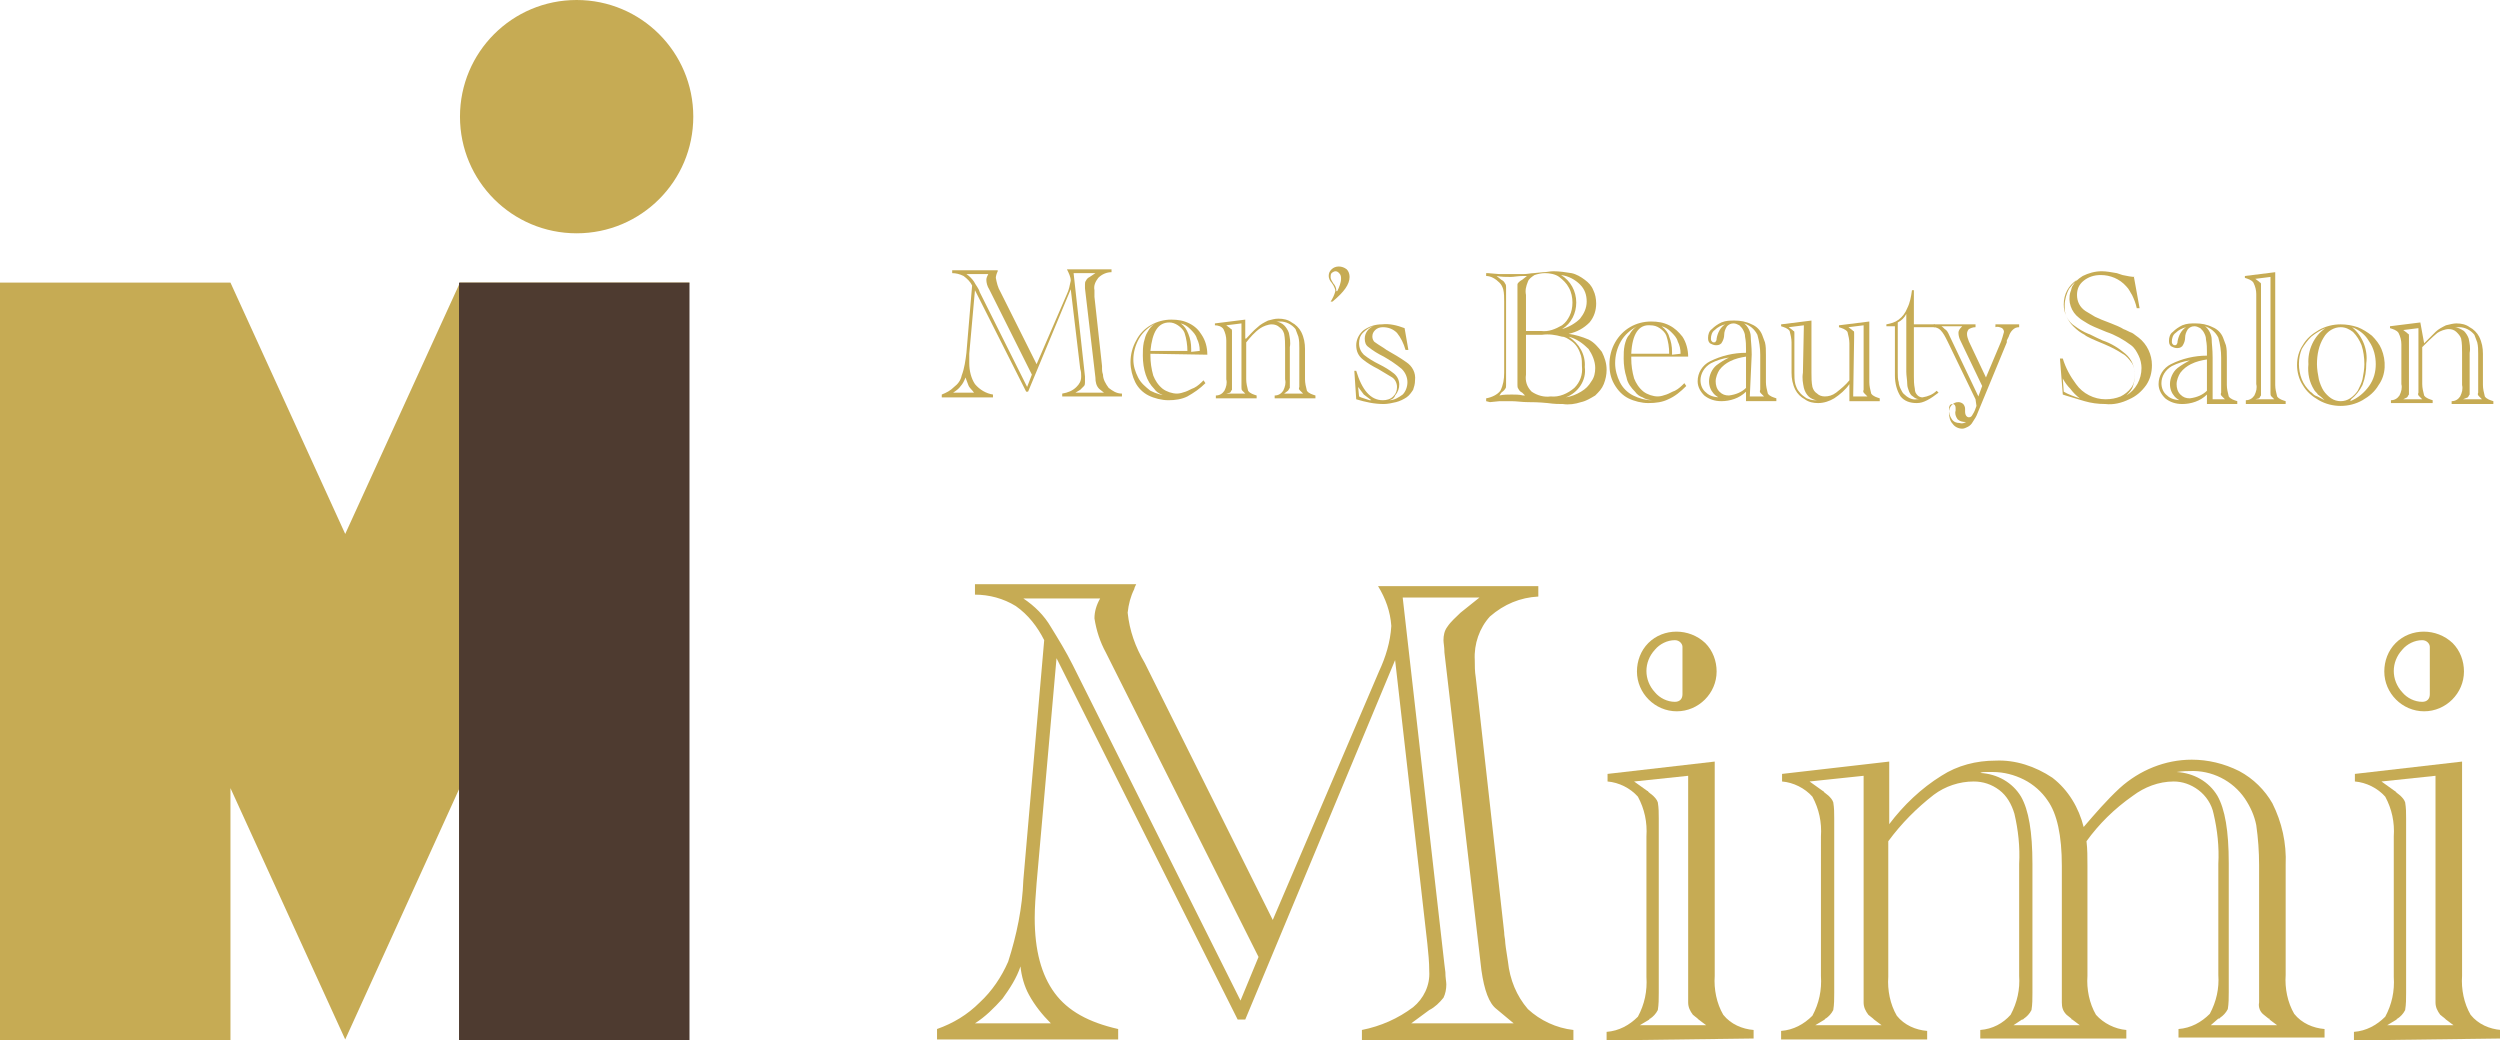 <?xml version="1.0" encoding="utf-8"?>
<!-- Generator: Adobe Illustrator 27.2.0, SVG Export Plug-In . SVG Version: 6.00 Build 0)  -->
<svg version="1.1" id="グループ_834" xmlns="http://www.w3.org/2000/svg" xmlns:xlink="http://www.w3.org/1999/xlink" x="0px"
	 y="0px" viewBox="0 0 263.6 109.7" style="enable-background:new 0 0 263.6 109.7;" xml:space="preserve">
<style type="text/css">
	.st0{fill:#C6AB54;}
	.st1{fill:#4E3B30;}
</style>
<g>
	<g id="グループ_833">
		<g>
			<path id="パス_2194" class="st0" d="M156.7,42.3V42c0.6-0.1,1.2-0.4,1.5-0.8c0.3-0.6,0.4-1.2,0.4-1.9v-7.5c0-0.4,0-0.9-0.1-1.3
				c-0.1-0.3-0.2-0.5-0.4-0.7c-0.4-0.4-0.9-0.7-1.4-0.7v-0.3l0.2,0l1.2,0.1c0.4,0,0.8,0,1.3,0c0.3,0,0.8,0,1.2,0
				c0.5,0,0.8-0.1,1.1-0.1l1-0.1c0.4,0,0.7-0.1,1.1-0.1c0.6,0,1.3,0.1,1.9,0.2c0.5,0.1,1,0.4,1.4,0.7c0.4,0.3,0.7,0.6,0.9,1.1
				c0.2,0.4,0.3,0.9,0.3,1.4c0,0.7-0.2,1.4-0.7,2c-0.6,0.6-1.3,1-2.2,1.2c0.7,0.1,1.4,0.3,2.1,0.6c0.6,0.3,1,0.8,1.4,1.3
				c0.3,0.6,0.5,1.2,0.5,1.9c0,0.5-0.1,1-0.3,1.5c-0.2,0.5-0.5,0.8-0.9,1.2c-0.5,0.3-1,0.6-1.5,0.7c-0.6,0.2-1.3,0.3-1.9,0.2
				c-0.4,0-0.9,0-1.6-0.1c-1-0.1-1.7-0.1-2.1-0.1c-0.6,0-1.2-0.1-1.7-0.1c-0.4,0-0.8,0-1.3,0l-1,0.1L156.7,42.3z M158.1,41.7
				c0.4-0.1,0.9-0.1,1.3-0.1c0.4,0,0.8,0,1.2,0.1l0.2,0l-0.3-0.3c-0.2-0.1-0.3-0.2-0.4-0.4c-0.1-0.1-0.1-0.3-0.1-0.4v-0.3
				c0,0,0-0.1,0-0.1c0,0,0,0,0-0.1v-9.3c0,0,0,0,0-0.1c0,0,0-0.1,0-0.1v-0.3c0-0.1,0-0.2,0-0.3c0-0.1,0.1-0.2,0.1-0.2
				c0.1-0.1,0.2-0.2,0.4-0.3l0.5-0.4l-0.4,0c-0.5,0-1,0.1-1.3,0.1c-0.5,0-1,0-1.5-0.1l0.5,0.4c0.2,0.1,0.3,0.2,0.4,0.4
				c0.1,0.1,0.1,0.3,0.1,0.4v10.3c0,0.2,0,0.3-0.1,0.4c-0.1,0.2-0.3,0.3-0.4,0.4L158.1,41.7z M160.9,34.9h1.6
				c0.8,0.1,1.5-0.2,2.2-0.6c0.4-0.3,0.6-0.6,0.8-1c0.2-0.4,0.3-0.9,0.3-1.4c0-0.5-0.1-1.1-0.4-1.6c-0.2-0.4-0.6-0.8-1-1.1
				c-0.4-0.3-1-0.4-1.5-0.4c-0.4,0-0.8,0.1-1.1,0.2c-0.3,0.2-0.6,0.4-0.7,0.7c-0.2,0.5-0.3,0.9-0.2,1.4V34.9z M160.9,35.3v4.2
				c-0.1,0.7,0.1,1.3,0.6,1.8c0.6,0.4,1.3,0.6,2,0.5c0.9,0.1,1.8-0.3,2.5-0.9c0.6-0.6,0.9-1.4,0.8-2.3c0-0.4,0-0.7-0.1-1.1
				c-0.1-0.3-0.2-0.6-0.4-0.9c-0.2-0.3-0.4-0.5-0.7-0.7c-0.3-0.2-0.6-0.4-0.9-0.4c-0.7-0.2-1.4-0.3-2.1-0.2L160.9,35.3z M164.7,34.7
				c0.7-0.2,1.4-0.6,1.9-1.1c0.4-0.5,0.7-1.1,0.7-1.8c0-0.7-0.2-1.3-0.7-1.8c-0.5-0.5-1.2-0.9-2-1c1,0.6,1.6,1.7,1.6,2.9
				C166.2,33,165.7,34.1,164.7,34.7 M165.1,41.9c0.6-0.1,1.1-0.3,1.6-0.6c0.5-0.3,0.8-0.6,1.1-1.1c0.3-0.4,0.4-0.9,0.4-1.4
				c0-0.7-0.3-1.4-0.7-2c-0.6-0.6-1.3-1.1-2.1-1.3c1.1,0.7,1.8,1.9,1.7,3.2C167.3,40.1,166.4,41.4,165.1,41.9"/>
			<path id="パス_2195" class="st0" d="M172,37.6v0.2c0,0.7,0.1,1.4,0.3,2.1c0.2,0.5,0.5,1,1,1.4c0.4,0.3,1,0.5,1.5,0.5
				c0.3,0,0.6-0.1,0.9-0.2c0.3-0.1,0.6-0.3,0.9-0.4c0.4-0.2,0.7-0.5,1-0.8l0.2,0.3c-0.6,0.6-1.2,1.1-1.9,1.4
				c-0.6,0.3-1.3,0.4-2.1,0.4c-0.7,0-1.5-0.2-2.1-0.5c-0.6-0.3-1.1-0.8-1.5-1.5c-0.4-0.7-0.5-1.4-0.5-2.1c0-0.8,0.2-1.6,0.6-2.3
				c0.8-1.4,2.2-2.2,3.8-2.2c0.7,0,1.3,0.1,1.9,0.4c0.6,0.3,1,0.7,1.4,1.2c0.4,0.6,0.6,1.4,0.6,2.1L172,37.6z M174.3,42.2
				c-0.4,0-0.8-0.1-1.1-0.3c-0.3-0.1-0.6-0.3-0.8-0.6c-0.4-0.4-0.8-0.9-0.9-1.5c-0.2-0.6-0.3-1.3-0.3-2c0-0.5,0-0.9,0.1-1.4
				c0.1-0.4,0.2-0.8,0.5-1.1c0.2-0.4,0.5-0.7,0.8-0.9c-0.7,0.4-1.3,0.9-1.7,1.6c-0.4,0.7-0.6,1.5-0.6,2.3c0,0.7,0.2,1.4,0.5,2
				c0.3,0.6,0.8,1.1,1.4,1.4c0.6,0.3,1.3,0.5,1.9,0.5C174.1,42.2,174.2,42.2,174.3,42.2 M172,37.3h4c0-0.7-0.1-1.3-0.3-1.9
				c-0.1-0.3-0.4-0.6-0.7-0.8c-0.3-0.2-0.6-0.3-1-0.3C172.8,34.2,172.1,35.2,172,37.3 M177.2,37.3c0-0.5-0.1-0.9-0.3-1.3
				c-0.1-0.4-0.4-0.7-0.7-1c-0.3-0.3-0.6-0.5-1-0.6c0.4,0.3,0.7,0.7,0.8,1.1c0.2,0.5,0.3,1,0.3,1.6c0,0.1,0,0.2,0,0.3L177.2,37.3z"
				/>
			<path id="パス_2196" class="st0" d="M184.1,41.3c-0.7,0.7-1.7,1-2.6,1c-0.7,0-1.3-0.2-1.8-0.6c-0.4-0.4-0.7-0.9-0.7-1.5
				c0-0.9,0.5-1.7,1.3-2.1c1.2-0.6,2.5-0.9,3.8-0.9v-0.4c0-0.4,0-0.8-0.1-1.3c0-0.3-0.1-0.5-0.2-0.7c-0.1-0.2-0.2-0.3-0.4-0.5
				c-0.2-0.1-0.4-0.2-0.6-0.2c-0.3,0-0.5,0.1-0.7,0.3c-0.2,0.3-0.3,0.6-0.3,0.9c0,0.3-0.1,0.6-0.3,0.9c-0.2,0.2-0.4,0.2-0.6,0.2
				c-0.2,0-0.4-0.1-0.6-0.2c-0.2-0.2-0.2-0.4-0.2-0.6c0-0.3,0.1-0.7,0.4-0.9c0.3-0.3,0.6-0.5,1-0.7c0.5-0.2,0.9-0.2,1.4-0.2
				c0.6,0,1.2,0.1,1.8,0.4c0.5,0.2,0.9,0.6,1.1,1.1c0.1,0.3,0.2,0.5,0.3,0.8c0.1,0.4,0.1,0.8,0.1,1.3v2.9c0,0.4,0.1,0.8,0.2,1.2
				c0.2,0.3,0.6,0.4,0.9,0.5v0.3h-3.2L184.1,41.3z M181.9,42.1c-1-0.1-1.7-0.9-1.7-1.9c0-0.6,0.3-1.3,0.8-1.7
				c0.4-0.3,0.9-0.6,1.3-0.8c-0.7,0.1-1.3,0.3-1.9,0.6c-0.7,0.4-1.1,1.1-1.1,1.8c0,0.5,0.2,1,0.6,1.3c0.4,0.4,1,0.5,1.6,0.5
				C181.7,42.1,181.8,42.1,181.9,42.1 M181.9,34.2c-0.4,0.1-0.8,0.3-1.1,0.6c-0.3,0.2-0.4,0.6-0.4,0.9c0,0.1,0,0.2,0.1,0.3
				c0.1,0.1,0.1,0.1,0.2,0.1c0.1,0,0.2,0,0.2-0.1c0.1-0.1,0.1-0.2,0.1-0.3C181.1,35.1,181.4,34.5,181.9,34.2 M184.1,40.9v-3.3
				c-0.6,0.1-1.1,0.2-1.7,0.5c-0.4,0.2-0.8,0.5-1.1,0.9c-0.2,0.3-0.4,0.8-0.4,1.2c0,0.4,0.1,0.8,0.4,1.1c0.3,0.3,0.6,0.4,1,0.4
				C183.1,41.6,183.7,41.3,184.1,40.9 M184.5,41.8h1.5l-0.2-0.2c0,0,0,0,0,0l-0.1-0.1c-0.1-0.1-0.2-0.2-0.1-0.4v-0.2l0-0.1v-3.4
				c0-0.7-0.1-1.4-0.3-2.1c-0.3-0.6-0.8-1-1.4-1.2c0.4,0.3,0.7,0.9,0.7,1.4c0,0.4,0.1,1,0.1,1.9L184.5,41.8z"/>
			<path id="パス_2197" class="st0" d="M195,40.5c-0.4,0.6-1,1.1-1.6,1.5c-0.5,0.3-1.1,0.5-1.7,0.5c-0.5,0-1-0.1-1.4-0.4
				c-0.4-0.2-0.8-0.6-1-1c-0.3-0.6-0.4-1.2-0.4-1.8v-3.2c0-0.4-0.1-0.8-0.2-1.2c-0.2-0.3-0.6-0.4-0.9-0.5v-0.2l3.2-0.4v5.5
				c0,0.5,0,1,0.1,1.5c0.1,0.3,0.2,0.5,0.5,0.7c0.2,0.2,0.5,0.3,0.8,0.3c0.4,0,0.8-0.1,1.2-0.4c0.5-0.4,1-0.8,1.4-1.3L195,40v-3.8
				c0-0.4-0.1-0.8-0.2-1.2c-0.2-0.3-0.6-0.4-0.9-0.5v-0.2l3.2-0.4v6.4c0,0.4,0.1,0.8,0.2,1.2c0.2,0.3,0.6,0.4,0.9,0.5v0.3H195
				L195,40.5z M190.2,34.3l-1.6,0.2l0.4,0.3c0,0,0,0,0,0l0,0l0.1,0.1c0.1,0,0.1,0.1,0.1,0.2c0,0.2,0,0.3,0,0.5v3.7
				c0,0.4,0,0.8,0.1,1.2c0.1,0.3,0.2,0.6,0.4,0.8c0.2,0.3,0.5,0.5,0.8,0.7c0.3,0.1,0.5,0.2,0.8,0.2c0,0,0.1,0,0.3,0
				c-0.3,0-0.7-0.2-0.9-0.4c-0.2-0.2-0.4-0.5-0.5-0.9c-0.1-0.5-0.2-1-0.1-1.6L190.2,34.3z M195.4,41.8h1.5l-0.2-0.2c0,0,0,0,0,0
				l-0.1-0.1c-0.1-0.1-0.2-0.2-0.1-0.4v-0.2l0-0.1v-6.5l-1.6,0.2l0.4,0.3c0,0,0,0,0,0l0,0l0.1,0.1c0.1,0,0.1,0.1,0.1,0.2
				c0,0.2,0,0.3,0,0.5L195.4,41.8z"/>
			<path id="パス_2198" class="st0" d="M201.8,34.4v5.3c0,0.4,0,0.8,0.1,1.3c0,0.3,0.1,0.5,0.3,0.7c0.1,0.1,0.3,0.2,0.5,0.2
				c0.6-0.1,1.1-0.3,1.5-0.7l0.2,0.2c-0.4,0.3-0.8,0.6-1.2,0.8c-0.4,0.2-0.7,0.3-1.1,0.3c-0.7,0-1.3-0.2-1.7-0.7
				c-0.4-0.6-0.6-1.4-0.6-2.2v-5.2h-0.9v-0.2c0.5-0.1,0.9-0.2,1.3-0.5c0.4-0.3,0.7-0.7,0.9-1.2c0.3-0.6,0.4-1.2,0.5-1.9h0.2v3.6h2.2
				v0.3H201.8z M201,33.1c-0.2,0.4-0.5,0.7-0.9,0.9v5.3c0,0.3,0,0.7,0.1,1c0,0.2,0.1,0.5,0.2,0.7c0.1,0.2,0.2,0.4,0.3,0.5
				c0.4,0.4,0.9,0.7,1.4,0.6c0.1,0,0.2,0,0.3,0c-0.2,0-0.5-0.1-0.7-0.3c-0.2-0.1-0.3-0.3-0.4-0.5c-0.1-0.3-0.2-0.5-0.2-0.8
				c0-0.4-0.1-0.9-0.1-1.3L201,33.1L201,33.1z"/>
			<path id="パス_2199" class="st0" d="M208.3,42.1l-2.9-6l-0.1-0.2c-0.2-0.4-0.4-0.8-0.7-1.1c-0.2-0.2-0.5-0.3-0.7-0.3v-0.3h4.4
				v0.3c-0.3,0-0.5,0.1-0.7,0.2c-0.1,0.1-0.2,0.3-0.2,0.5c0,0.3,0.1,0.5,0.2,0.8l1.8,3.8l1.6-3.8c0.1-0.3,0.2-0.6,0.3-1
				c0-0.2-0.1-0.3-0.2-0.4c-0.2-0.1-0.5-0.2-0.7-0.1v-0.3h2.5v0.3c-0.3,0-0.5,0.1-0.7,0.3c-0.2,0.2-0.3,0.4-0.4,0.7l-0.2,0.4
				c0,0,0,0.1,0,0.1c0,0,0,0.1,0,0.1l-3.1,7.5c-0.1,0.3-0.3,0.6-0.5,0.9c-0.1,0.2-0.3,0.4-0.5,0.5c-0.2,0.1-0.4,0.2-0.6,0.2
				c-0.4,0-0.8-0.2-1-0.5c-0.3-0.3-0.4-0.8-0.4-1.2c0-0.3,0.1-0.6,0.3-0.8c0.2-0.2,0.4-0.3,0.7-0.3c0.2,0,0.4,0.1,0.5,0.2
				c0.1,0.1,0.2,0.3,0.2,0.5l0,0.3c0,0.4,0.2,0.6,0.4,0.6c0.2,0,0.3-0.1,0.4-0.3c0.2-0.3,0.3-0.6,0.4-0.9L208.3,42.1z M209,40.7
				l-2.3-4.8c-0.1-0.2-0.2-0.5-0.2-0.8c0-0.3,0.2-0.5,0.4-0.7h-2.2c0.2,0.1,0.3,0.3,0.5,0.4c0.2,0.2,0.3,0.5,0.4,0.7l3,6.3L209,40.7
				z M207.3,44.5L207.3,44.5c-0.4,0-0.7-0.1-0.9-0.3c-0.2-0.3-0.3-0.6-0.2-0.9l0-0.3c0-0.2-0.1-0.4-0.3-0.4c-0.3,0-0.4,0.2-0.4,0.6
				c0,0.4,0.1,0.7,0.3,1c0.2,0.3,0.5,0.4,0.8,0.4C206.9,44.7,207.1,44.6,207.3,44.5"/>
			<path id="パス_2200" class="st0" d="M225,29.2l0.6,3.3h-0.3c-0.1-0.5-0.3-1-0.5-1.4c-0.2-0.3-0.3-0.6-0.6-0.9
				c-0.7-0.8-1.7-1.2-2.7-1.2c-0.7,0-1.3,0.2-1.8,0.6c-0.5,0.4-0.7,0.9-0.7,1.5c0,0.7,0.3,1.3,0.9,1.7c0.3,0.2,0.7,0.4,1,0.6
				c0.4,0.2,0.9,0.4,1.7,0.7c0.5,0.2,1,0.4,1.3,0.6c0.3,0.1,0.6,0.3,0.9,0.4c0.2,0.1,0.4,0.3,0.7,0.5c0.9,0.7,1.4,1.8,1.4,2.9
				c0,0.8-0.2,1.5-0.6,2.1c-0.5,0.7-1.1,1.2-1.8,1.5c-0.8,0.4-1.7,0.6-2.5,0.5c-0.8,0-1.5-0.1-2.2-0.3c-0.7-0.2-1.3-0.4-2-0.6
				l-0.3-0.1l-0.3-3.8h0.3c0.3,1,0.8,1.9,1.4,2.7c0.7,1,1.9,1.6,3.1,1.6c0.6,0,1.1-0.1,1.6-0.3c0.4-0.2,0.8-0.5,1.1-0.9
				c0.3-0.4,0.4-0.9,0.4-1.4c0-0.4-0.1-0.9-0.3-1.2c-0.3-0.4-0.6-0.8-1-1c-0.6-0.4-1.2-0.7-1.9-1c-1.2-0.5-1.9-0.8-2.1-1
				c-0.4-0.2-0.8-0.5-1.2-0.9c-0.3-0.3-0.5-0.6-0.7-1c-0.2-0.4-0.2-0.8-0.2-1.2c0-0.6,0.2-1.3,0.5-1.8c0.4-0.5,0.9-1,1.4-1.3
				c0.6-0.3,1.3-0.5,2-0.5c0.5,0,1,0.1,1.6,0.2l0.6,0.2c0.5,0.1,0.9,0.2,1.4,0.2L225,29.2z M217.6,41.3c0.5,0.3,1.1,0.5,1.7,0.7
				c-0.4-0.3-0.7-0.6-1-1c-0.3-0.3-0.6-0.7-0.8-1.1L217.6,41.3z M224.2,41.7c1-0.6,1.6-1.7,1.6-2.9c0-0.4-0.1-0.9-0.3-1.3
				c-0.2-0.4-0.4-0.8-0.8-1.1c-0.8-0.6-1.7-1.1-2.6-1.4c-1-0.4-1.7-0.7-2-0.9c-0.3-0.2-0.7-0.4-0.9-0.6c-0.8-0.6-1.2-1.7-0.9-2.7
				c0.1-0.2,0.1-0.4,0.2-0.6c0.2-0.3,0.3-0.5,0.5-0.7c-0.9,0.6-1.4,1.5-1.4,2.6c0,0.9,0.4,1.8,1.2,2.3c0.4,0.3,0.9,0.6,1.4,0.8
				c0.1,0,0.6,0.3,1.5,0.7c0.9,0.3,1.7,0.8,2.4,1.4c0.7,0.6,1,1.4,1,2.3c0,0.4-0.1,0.8-0.2,1.1C224.8,41.1,224.5,41.4,224.2,41.7"/>
			<path id="パス_2201" class="st0" d="M232.7,41.6c-0.7,0.7-1.7,1-2.6,1c-0.7,0-1.3-0.2-1.8-0.6c-0.4-0.4-0.7-0.9-0.7-1.5
				c0-0.9,0.5-1.7,1.3-2.1c1.2-0.6,2.5-0.9,3.8-0.9v-0.4c0-0.4,0-0.8-0.1-1.3c0-0.3-0.1-0.5-0.2-0.7c-0.1-0.2-0.2-0.3-0.4-0.5
				c-0.2-0.1-0.4-0.2-0.6-0.2c-0.3,0-0.5,0.1-0.7,0.3c-0.2,0.3-0.3,0.6-0.3,0.9c0,0.3-0.1,0.6-0.3,0.9c-0.2,0.2-0.4,0.2-0.6,0.2
				c-0.2,0-0.4-0.1-0.6-0.2c-0.2-0.2-0.2-0.4-0.2-0.6c0-0.3,0.1-0.7,0.4-0.9c0.3-0.3,0.6-0.5,1-0.7c0.5-0.2,0.9-0.2,1.4-0.2
				c0.6,0,1.2,0.1,1.8,0.4c0.5,0.2,0.9,0.6,1.1,1.1c0.1,0.3,0.2,0.5,0.3,0.8c0.1,0.4,0.1,0.8,0.1,1.3v2.9c0,0.4,0.1,0.8,0.2,1.2
				c0.2,0.3,0.6,0.4,0.9,0.5v0.3h-3.2L232.7,41.6z M230.5,42.4c-1-0.1-1.7-0.9-1.7-1.9c0-0.6,0.3-1.3,0.8-1.7
				c0.4-0.3,0.9-0.6,1.3-0.8c-0.7,0.1-1.3,0.3-1.9,0.6c-0.7,0.4-1.1,1.1-1.1,1.8c0,0.5,0.2,1,0.6,1.3c0.4,0.4,1,0.5,1.6,0.5
				C230.3,42.4,230.4,42.4,230.5,42.4 M230.5,34.5c-0.4,0.1-0.8,0.3-1.1,0.6c-0.3,0.2-0.4,0.6-0.4,0.9c0,0.1,0,0.2,0.1,0.3
				c0.1,0.1,0.1,0.1,0.2,0.1c0.1,0,0.2,0,0.2-0.1c0.1-0.1,0.1-0.2,0.1-0.3C229.7,35.4,230,34.8,230.5,34.5 M232.7,41.2v-3.3
				c-0.6,0.1-1.1,0.2-1.7,0.5c-0.4,0.2-0.8,0.5-1.1,0.9c-0.2,0.3-0.4,0.8-0.4,1.2c0,0.4,0.1,0.8,0.4,1.1c0.3,0.3,0.6,0.4,1,0.4
				C231.7,41.9,232.3,41.6,232.7,41.2 M233.1,42.1h1.5l-0.2-0.2c0,0,0,0,0,0l-0.1-0.1c-0.1-0.1-0.2-0.2-0.1-0.4v-0.2l0-0.1v-3.4
				c0-0.7-0.1-1.4-0.3-2.1c-0.3-0.6-0.8-1-1.4-1.2c0.4,0.3,0.7,0.9,0.7,1.4c0,0.4,0.1,1,0.1,1.9V42.1z"/>
			<path id="パス_2202" class="st0" d="M236.8,42.5v-0.3c0.4,0,0.7-0.2,0.9-0.5c0.2-0.4,0.3-0.8,0.2-1.2V31c0-0.4-0.1-0.8-0.3-1.2
				c-0.2-0.3-0.6-0.4-0.9-0.5v-0.2l3.2-0.4v11.9c0,0.4,0.1,0.8,0.2,1.2c0.2,0.3,0.6,0.4,0.9,0.5v0.3H236.8z M237.8,42.1h2l-0.2-0.2
				c0,0,0,0,0,0l-0.1-0.1c-0.1-0.1-0.1-0.2-0.1-0.4V29.2l-1.6,0.2l0.4,0.3c0,0,0,0,0,0l0.1,0.1c0.1,0,0.1,0.1,0.1,0.2
				c0,0.2,0,0.3,0,0.5v10.7c0,0.2,0,0.3,0,0.5c-0.1,0.1-0.1,0.2-0.2,0.3c0,0,0,0,0,0L237.8,42.1z"/>
			<path id="パス_2203" class="st0" d="M242.2,38.5c0-0.8,0.2-1.5,0.6-2.1c0.4-0.7,1-1.2,1.7-1.6c0.7-0.4,1.5-0.6,2.3-0.6
				c0.6,0,1.2,0.1,1.8,0.3c0.5,0.2,1,0.5,1.5,0.9c0.4,0.4,0.8,0.9,1,1.4c0.5,1.2,0.5,2.7-0.3,3.8c-0.4,0.7-1,1.2-1.7,1.6
				c-0.7,0.4-1.5,0.6-2.3,0.6c-0.8,0-1.6-0.2-2.3-0.6c-0.7-0.4-1.3-0.9-1.7-1.6C242.4,40,242.2,39.2,242.2,38.5 M245.1,42.2
				c-0.2-0.2-0.4-0.4-0.7-0.6c-0.1-0.2-0.3-0.3-0.4-0.5c-0.5-0.8-0.7-1.7-0.6-2.7c-0.1-1.5,0.6-3,1.8-3.8c-0.5,0.2-1,0.5-1.5,0.9
				c-0.4,0.4-0.7,0.8-1,1.3c-0.2,0.5-0.3,1-0.3,1.6c0,0.5,0.1,1.1,0.3,1.6c0.2,0.5,0.5,0.9,0.9,1.3c0.2,0.1,0.3,0.3,0.5,0.4
				C244.4,41.8,244.7,42,245.1,42.2 M244.3,38.4c0,0.5,0.1,1.1,0.2,1.6c0.1,0.4,0.3,0.9,0.5,1.2c0.2,0.3,0.5,0.6,0.8,0.8
				c0.6,0.4,1.4,0.4,2,0c0.3-0.2,0.6-0.5,0.8-0.8c0.2-0.4,0.4-0.8,0.5-1.2c0.1-0.5,0.2-1.1,0.2-1.6c0-0.7-0.1-1.4-0.3-2
				c-0.2-0.5-0.5-1-0.9-1.4c-0.4-0.3-0.8-0.5-1.3-0.5c-0.7,0-1.4,0.4-1.8,1.1C244.5,36.4,244.3,37.4,244.3,38.4 M247.8,42.3
				c0.8-0.3,1.5-0.9,2-1.6c0.5-0.7,0.7-1.5,0.7-2.3c0-0.8-0.2-1.7-0.7-2.4c-0.4-0.7-1-1.2-1.8-1.5c1.1,0.9,1.7,2.4,1.5,3.8
				c0,0.8-0.1,1.5-0.4,2.3c-0.3,0.6-0.7,1.1-1.2,1.5L247.8,42.3z"/>
			<path id="パス_2204" class="st0" d="M255.6,36.2c0.4-0.4,0.8-0.8,1.2-1.2c0.3-0.3,0.7-0.5,1.1-0.7c0.4-0.1,0.8-0.2,1.1-0.2
				c0.5,0,1,0.1,1.4,0.4c0.4,0.2,0.8,0.6,1,1c0.3,0.6,0.4,1.2,0.4,1.8v3.3c0,0.4,0.1,0.8,0.2,1.2c0.2,0.3,0.6,0.4,0.9,0.5v0.3h-4.4
				v-0.3c0.4,0,0.7-0.2,0.9-0.5c0.2-0.4,0.3-0.8,0.2-1.2v-3.4c0-0.5,0-1-0.1-1.5c-0.1-0.3-0.3-0.5-0.5-0.7c-0.2-0.2-0.5-0.3-0.8-0.3
				c-0.4,0-0.9,0.2-1.2,0.4c-0.6,0.5-1.1,1-1.6,1.5v3.9c0,0.4,0.1,0.8,0.2,1.2c0.2,0.3,0.6,0.4,0.9,0.5v0.3h-4.4v-0.3
				c0.4,0,0.7-0.2,0.9-0.5c0.2-0.4,0.3-0.8,0.2-1.2v-4.2c0-0.4-0.1-0.8-0.3-1.2c-0.2-0.3-0.6-0.4-0.9-0.5v-0.2l3.2-0.4L255.6,36.2z
				 M253.4,42.1h2l-0.2-0.2c0,0,0,0,0,0l-0.1-0.1c-0.1-0.1-0.2-0.2-0.1-0.4v-6.8l-1.6,0.2l0.4,0.3c0,0,0,0,0,0l0.1,0.1
				c0.1,0,0.1,0.1,0.1,0.2c0,0.2,0,0.3,0,0.5v5.2c0,0.2,0,0.3,0,0.5c-0.1,0.1-0.1,0.2-0.2,0.3c0,0,0,0,0,0L253.4,42.1z M259.7,42.1
				h2l-0.2-0.2c0,0,0,0,0,0l-0.1-0.1c-0.1-0.1-0.2-0.2-0.1-0.4v-0.2l0-0.1v-3.8c0-0.4,0-0.8-0.1-1.2c-0.1-0.3-0.2-0.5-0.3-0.8
				c-0.4-0.5-1-0.8-1.6-0.8c-0.1,0-0.2,0-0.5,0c0.3,0,0.7,0.2,1,0.4c0.2,0.2,0.4,0.5,0.5,0.8c0.1,0.5,0.2,1,0.1,1.5v3.9
				c0,0.2,0,0.3,0,0.5c-0.1,0.1-0.1,0.2-0.2,0.3c0,0,0,0,0,0s0,0,0,0L259.7,42.1z"/>
			<path id="パス_2205" class="st0" d="M108.4,41.3h-0.2l-5.4-10.7l-0.6,6.7c0,0.4,0,0.7,0,1c0,0.8,0.2,1.6,0.6,2.2
				c0.5,0.6,1.2,1,1.9,1.1v0.3h-5.4v-0.3c0.5-0.2,0.9-0.4,1.3-0.8c0.4-0.3,0.7-0.7,0.8-1.2c0.3-0.8,0.4-1.6,0.5-2.4l0.6-7.1
				c-0.2-0.4-0.5-0.7-0.9-1c-0.4-0.2-0.8-0.3-1.2-0.3v-0.3h4.8c0,0.1,0,0.1,0,0.1c-0.1,0.2-0.2,0.5-0.2,0.7c0.1,0.5,0.2,1,0.5,1.5
				l3.8,7.6l3.2-7.4c0.2-0.4,0.3-0.9,0.4-1.4c0-0.4-0.2-0.8-0.4-1.2h4.7v0.3c-0.5,0-1,0.2-1.4,0.6c-0.3,0.4-0.5,0.8-0.4,1.3
				c0,0.2,0,0.3,0,0.5l0,0.2l0.8,7.3c0,0.1,0,0.2,0,0.3c0,0.1,0,0.3,0.1,0.6c0,0.5,0.3,1,0.6,1.4c0.4,0.3,0.8,0.6,1.4,0.6v0.3H112
				v-0.3c0.6-0.1,1.1-0.3,1.5-0.7c0.3-0.3,0.5-0.6,0.5-1.1c0-0.3,0-0.5-0.1-0.8l-1-8.4L108.4,41.3z M102.7,41.4
				c-0.2-0.3-0.5-0.5-0.6-0.8c-0.1-0.3-0.2-0.5-0.3-0.8c-0.1,0.3-0.3,0.7-0.5,0.9c-0.2,0.3-0.5,0.5-0.8,0.7L102.7,41.4z M108.3,40.8
				l0.5-1.3l-4.5-9c-0.2-0.3-0.3-0.7-0.3-1c0-0.2,0.1-0.4,0.2-0.6h-2.3c0.3,0.2,0.6,0.5,0.8,0.8c0.2,0.4,0.5,0.7,0.6,1.1L108.3,40.8
				z M113.4,41.4h3l-0.5-0.4c-0.3-0.3-0.4-0.7-0.4-1.2l-1.1-9.4c0-0.2,0-0.3,0-0.4c0-0.1,0-0.3,0.1-0.4c0.1-0.2,0.2-0.3,0.4-0.4
				l0.6-0.4h-2.3l1.2,10.9l0,0.2c0,0.2,0,0.3,0,0.4c0,0.1,0,0.3-0.1,0.4c-0.1,0.1-0.3,0.3-0.4,0.4L113.4,41.4z"/>
			<path id="パス_2206" class="st0" d="M121.3,37.3v0.2c0,0.7,0.1,1.4,0.3,2.1c0.2,0.5,0.5,1,1,1.4c0.4,0.3,1,0.5,1.5,0.5
				c0.3,0,0.6-0.1,0.9-0.2c0.3-0.1,0.6-0.3,0.9-0.4c0.4-0.2,0.7-0.5,1-0.8l0.2,0.3c-0.6,0.6-1.2,1-1.9,1.4c-0.6,0.3-1.3,0.4-2,0.4
				c-0.7,0-1.5-0.2-2.1-0.5c-0.6-0.3-1.1-0.8-1.4-1.4c-0.3-0.6-0.5-1.4-0.5-2.1c0-0.8,0.2-1.6,0.6-2.3c0.7-1.4,2.2-2.2,3.7-2.2
				c0.7,0,1.3,0.1,1.9,0.4c0.6,0.3,1,0.7,1.3,1.2c0.4,0.6,0.6,1.3,0.6,2.1L121.3,37.3z M123.6,41.9c-0.4,0-0.8-0.1-1.1-0.3
				c-0.3-0.1-0.6-0.3-0.8-0.6c-0.4-0.4-0.7-0.9-0.9-1.5c-0.2-0.6-0.3-1.3-0.3-2c0-0.5,0-0.9,0.1-1.4c0.1-0.4,0.2-0.8,0.4-1.1
				c0.2-0.4,0.5-0.7,0.8-0.9c-0.7,0.4-1.3,0.9-1.7,1.6c-0.4,0.7-0.6,1.5-0.6,2.2c0,0.7,0.2,1.3,0.5,1.9c0.3,0.6,0.8,1,1.3,1.4
				c0.6,0.3,1.2,0.5,1.9,0.5C123.4,41.9,123.5,41.9,123.6,41.9 M121.3,37h3.9c0-0.6-0.1-1.3-0.3-1.9c-0.1-0.3-0.4-0.6-0.7-0.8
				c-0.3-0.2-0.6-0.3-0.9-0.3C122.1,34,121.5,35,121.3,37 M126.5,37c0-0.5-0.1-0.9-0.3-1.3c-0.1-0.4-0.4-0.7-0.7-1
				c-0.3-0.3-0.6-0.5-1-0.6c0.4,0.3,0.6,0.6,0.8,1.1c0.2,0.5,0.3,1,0.3,1.6c0,0.1,0,0.2,0,0.3L126.5,37z"/>
			<path id="パス_2207" class="st0" d="M131.4,35.7c0.4-0.4,0.7-0.8,1.2-1.2c0.3-0.3,0.7-0.5,1.1-0.7c0.4-0.1,0.7-0.2,1.1-0.2
				c0.5,0,1,0.1,1.4,0.4c0.4,0.2,0.8,0.6,1,1c0.3,0.6,0.4,1.2,0.4,1.8V40c0,0.4,0.1,0.8,0.2,1.2c0.2,0.3,0.6,0.4,0.9,0.5v0.3h-4.3
				v-0.3c0.4,0,0.7-0.2,0.9-0.5c0.2-0.4,0.3-0.8,0.2-1.2v-3.3c0-0.5,0-1-0.1-1.5c-0.1-0.3-0.2-0.5-0.5-0.7c-0.2-0.2-0.5-0.3-0.8-0.3
				c-0.4,0-0.9,0.2-1.2,0.4c-0.6,0.4-1.1,1-1.5,1.5V40c0,0.4,0.1,0.8,0.2,1.2c0.2,0.3,0.6,0.4,0.9,0.5v0.3h-4.3v-0.3
				c0.4,0,0.7-0.2,0.9-0.5c0.2-0.4,0.3-0.8,0.2-1.2v-4.1c0-0.4-0.1-0.8-0.3-1.2c-0.2-0.3-0.6-0.4-0.9-0.4v-0.2l3.2-0.4V35.7z
				 M129.3,41.5h2l-0.2-0.2c0,0,0,0,0,0l-0.1-0.1c-0.1-0.1-0.1-0.2-0.1-0.4v-6.7l-1.6,0.2l0.4,0.3c0,0,0,0,0,0l0.1,0.1
				c0.1,0,0.1,0.1,0.1,0.2c0,0.2,0,0.3,0,0.5v5.2c0,0.2,0,0.3,0,0.5c-0.1,0.1-0.1,0.2-0.2,0.3c0,0,0,0,0,0L129.3,41.5z M135.4,41.5
				h2l-0.2-0.2c0,0,0,0,0,0l-0.1-0.1c-0.1-0.1-0.2-0.2-0.1-0.4v-0.2l0-0.1v-3.8c0-0.4,0-0.8-0.1-1.2c-0.1-0.3-0.2-0.5-0.3-0.8
				c-0.4-0.5-1-0.8-1.6-0.8c-0.1,0-0.2,0-0.5,0c0.3,0,0.7,0.2,0.9,0.4c0.2,0.2,0.4,0.5,0.5,0.8c0.1,0.5,0.2,1,0.1,1.5v3.8
				c0,0.2,0,0.3,0,0.5c-0.1,0.1-0.1,0.2-0.2,0.3c0,0,0,0,0,0c0,0,0,0,0,0L135.4,41.5z"/>
			<path id="パス_2208" class="st0" d="M140.3,31.8c0.2-0.3,0.4-0.7,0.5-1.1c0-0.2-0.1-0.4-0.2-0.6l-0.2-0.3
				c-0.2-0.2-0.3-0.5-0.3-0.7c0-0.3,0.1-0.5,0.3-0.7c0.4-0.4,1.1-0.4,1.6,0c0.2,0.2,0.3,0.5,0.3,0.8c0,0.8-0.6,1.6-1.8,2.6
				L140.3,31.8z M141,30.7c0.2-0.4,0.4-0.9,0.4-1.3c0-0.2,0-0.4-0.2-0.6c-0.1-0.1-0.2-0.2-0.4-0.2c-0.1,0-0.3,0.1-0.4,0.2
				c-0.1,0.1-0.1,0.3-0.1,0.4c0,0.3,0.2,0.5,0.3,0.7c0.2,0.2,0.3,0.5,0.3,0.7V30.7z"/>
			<path id="パス_2209" class="st0" d="M148.1,34.6l0.4,2.3h-0.3c-0.2-0.7-0.5-1.3-0.9-1.8c-0.4-0.4-0.9-0.6-1.5-0.6
				c-0.3,0-0.6,0.1-0.8,0.3c-0.2,0.2-0.3,0.4-0.3,0.7c0,0.2,0.1,0.5,0.3,0.6c0.4,0.3,0.8,0.5,1.2,0.8c0.7,0.4,1.4,0.8,2.1,1.3
				c0.6,0.4,1,1.1,0.9,1.9c0,0.4-0.1,0.7-0.2,1c-0.2,0.3-0.4,0.6-0.7,0.8c-0.3,0.2-0.7,0.4-1.1,0.5c-0.4,0.1-0.9,0.2-1.3,0.2
				c-1,0-1.9-0.2-2.9-0.5l-0.2-3h0.2c0.6,2,1.5,3.1,2.8,3.1c0.4,0,0.8-0.1,1.1-0.4c0.3-0.3,0.4-0.6,0.4-1c0-0.4-0.2-0.8-0.5-1
				c-0.5-0.3-1-0.6-1.5-0.9c-0.6-0.3-1.1-0.6-1.6-1c-0.5-0.4-0.7-0.9-0.7-1.5c0-0.6,0.3-1.2,0.8-1.6c0.6-0.4,1.2-0.6,1.9-0.6
				C146.5,34.1,147.3,34.3,148.1,34.6 M143.3,41.8l0.2,0.1c0.3,0.1,0.6,0.2,0.9,0.3l0.2,0c-0.3-0.2-0.5-0.4-0.8-0.6
				c-0.2-0.3-0.4-0.5-0.6-0.8L143.3,41.8z M146.5,42.2c0.5,0,1-0.3,1.4-0.6c0.3-0.3,0.5-0.8,0.5-1.3c0-0.5-0.2-1-0.6-1.4
				c-0.6-0.5-1.2-0.9-1.9-1.3c-0.6-0.3-1.1-0.6-1.6-1c-0.3-0.2-0.4-0.5-0.4-0.9c0-0.6,0.4-1.1,0.9-1.3c-0.4,0.1-0.8,0.4-1.1,0.7
				c-0.3,0.3-0.4,0.7-0.4,1.1c0,0.5,0.2,0.9,0.5,1.2c0.5,0.4,1,0.7,1.6,1c0.6,0.3,1.1,0.6,1.6,1c0.7,0.6,0.7,1.6,0.1,2.3
				C147,42,146.8,42.1,146.5,42.2"/>
			<path id="パス_2210" class="st0" d="M131.3,107.5h-0.8l-19.1-38.1l-2.1,23.7c-0.1,1.3-0.2,2.5-0.2,3.7c0,3.4,0.7,6,2.1,7.9
				s3.6,3.1,6.7,3.8v1.1H98.8v-1.1c1.7-0.6,3.2-1.5,4.5-2.8c1.3-1.2,2.3-2.7,3-4.3c0.9-2.8,1.5-5.7,1.6-8.6l2.2-25.3
				c-0.7-1.4-1.7-2.7-3-3.6c-1.3-0.8-2.8-1.2-4.3-1.2v-1.1h17c-0.1,0.2-0.2,0.4-0.2,0.5c-0.4,0.8-0.6,1.6-0.7,2.5
				c0.2,1.9,0.8,3.6,1.8,5.3L134.2,97l11.2-26.2c0.7-1.5,1.2-3.1,1.3-4.8c-0.1-1.5-0.6-2.9-1.4-4.2h16.9v1.1
				c-1.9,0.1-3.6,0.8-5.1,2.1c-1.1,1.2-1.7,2.9-1.6,4.6c0,0.6,0,1.2,0.1,1.8l0.1,0.9l2.9,26c0,0.4,0.1,0.7,0.1,0.9s0.1,1,0.3,2.2
				c0.2,1.9,0.9,3.6,2.1,5c1.3,1.2,3,2,4.8,2.2v1.1h-22.3v-1.1c2-0.4,3.8-1.2,5.4-2.4c1.1-0.9,1.8-2.3,1.7-3.8c0-1-0.1-1.9-0.2-2.9
				l-3.4-29.9L131.3,107.5z M110.8,107.9c-0.9-0.9-1.7-1.9-2.3-3c-0.5-0.9-0.8-2-0.9-3c-0.4,1.2-1.1,2.3-1.9,3.4
				c-0.9,1-1.8,1.9-2.9,2.6H110.8z M130.8,105.5l1.9-4.6l-16.1-32.1c-0.6-1.1-1-2.3-1.2-3.6c0-0.7,0.2-1.4,0.6-2.1h-8.1
				c1.2,0.8,2.2,1.8,2.9,3c0.8,1.3,1.6,2.6,2.3,4L130.8,105.5z M148.8,107.9h10.8l-1.8-1.5c-0.8-0.6-1.3-2-1.6-4.1l-3.9-33.5
				c0-0.6-0.1-1-0.1-1.3c0-0.5,0.1-1,0.4-1.4c0.4-0.6,0.9-1,1.4-1.5l2-1.6h-8.1l4.4,38.7l0.1,0.8c0,0.6,0.1,1,0.1,1.3
				c0,0.5-0.1,1-0.3,1.4c-0.4,0.5-0.9,1-1.5,1.3L148.8,107.9z"/>
			<path id="パス_2211" class="st0" d="M169.4,109.7v-0.9c1.3-0.1,2.4-0.7,3.3-1.6c0.7-1.3,1-2.7,0.9-4.2V88.2
				c0.1-1.5-0.2-2.9-0.9-4.2c-0.8-0.9-2-1.5-3.2-1.6v-0.8l11.3-1.3v22.6c-0.1,1.4,0.2,2.9,0.9,4.1c0.8,1,2,1.5,3.2,1.6v0.9
				L169.4,109.7z M172.9,108.1h7l-0.8-0.6c0,0-0.1-0.1-0.1-0.1l-0.5-0.4c-0.3-0.4-0.5-0.8-0.5-1.3V81.8l-5.7,0.6l1.4,1
				c0,0,0.1,0,0.1,0.1l0.5,0.4c0.2,0.2,0.4,0.4,0.5,0.7c0.1,0.6,0.1,1.1,0.1,1.7v18.4c0,0.6,0,1.2-0.1,1.8c-0.2,0.4-0.5,0.7-0.8,0.9
				c-0.1,0-0.1,0.1-0.1,0.1L172.9,108.1z M172.6,70.8c0-1.1,0.4-2.2,1.2-3c1.6-1.6,4.3-1.6,6,0c0.8,0.8,1.2,1.9,1.2,3
				c0,2.3-1.9,4.2-4.2,4.2S172.6,73.1,172.6,70.8L172.6,70.8 M176.6,67.5c-0.8,0-1.6,0.4-2.1,1c-1.2,1.3-1.2,3.2,0,4.5
				c0.5,0.6,1.3,1,2.1,1c0.5,0,0.8-0.3,0.8-0.8c0-0.4,0-1.3,0-2.6c0-1.2,0-2,0-2.4C177.4,67.9,177.1,67.5,176.6,67.5
				C176.7,67.5,176.6,67.5,176.6,67.5"/>
			<path id="パス_2212" class="st0" d="M220,88.7c0.1,0.8,0.1,1.7,0.1,2.6v11.6c-0.1,1.4,0.2,2.9,0.9,4.1c0.8,0.9,2,1.5,3.2,1.6
				v0.9h-15.4v-0.9c1.3-0.1,2.4-0.7,3.2-1.6c0.7-1.3,1-2.7,0.9-4.1V91.1c0.1-1.8-0.1-3.6-0.5-5.3c-0.3-1-0.8-1.9-1.6-2.5
				c-0.8-0.6-1.7-0.9-2.7-0.9c-1.5,0-3,0.5-4.2,1.4c-1.8,1.4-3.4,3-4.8,4.9v14.3c-0.1,1.4,0.2,2.9,0.9,4.1c0.8,1,2,1.5,3.2,1.6v0.9
				h-15.4v-0.9c1.3-0.1,2.4-0.7,3.3-1.6c0.7-1.3,1-2.7,0.9-4.2V88.2c0.1-1.5-0.2-2.9-0.9-4.2c-0.8-0.9-2-1.5-3.2-1.6v-0.8l11.3-1.3
				v6.6c1.5-2,3.4-3.8,5.5-5.1c1.7-1.1,3.7-1.6,5.7-1.6c2.1-0.1,4.2,0.6,6,1.8c1.7,1.3,2.8,3.2,3.3,5.2c1.2-1.4,2.4-2.8,3.8-4.1
				c2.1-1.9,4.8-3,7.6-3c1.7,0,3.4,0.4,5,1.2c1.5,0.8,2.7,2,3.5,3.4c1,2,1.5,4.2,1.4,6.5v11.6c-0.1,1.4,0.2,2.9,0.9,4.1
				c0.8,1,2,1.5,3.2,1.6v0.9h-15.4v-0.9c1.3-0.1,2.4-0.7,3.3-1.6c0.7-1.3,1-2.7,0.9-4.1V91.1c0.1-1.8-0.1-3.6-0.5-5.3
				c-0.2-1-0.8-1.9-1.6-2.5c-0.8-0.6-1.7-0.9-2.6-0.9c-1.6,0-3.1,0.6-4.3,1.5C222.9,85.3,221.3,86.9,220,88.7 M191.4,108.1h7
				l-0.8-0.6c0,0-0.1-0.1-0.1-0.1l-0.5-0.4c-0.3-0.4-0.5-0.8-0.5-1.3V81.8l-5.7,0.6l1.4,1c0,0,0.1,0,0.1,0.1l0.5,0.4
				c0.2,0.2,0.4,0.4,0.5,0.7c0.1,0.6,0.1,1.1,0.1,1.7v18.4c0,0.6,0,1.2-0.1,1.8c-0.2,0.4-0.5,0.7-0.8,0.9c-0.1,0-0.1,0.1-0.1,0.1
				L191.4,108.1z M212.3,108.1h7l-0.8-0.6c-0.1,0-0.1-0.1-0.1-0.1l-0.5-0.4c-0.4-0.4-0.5-0.8-0.5-1.3l0-0.7V91.3
				c0-3.2-0.5-5.5-1.5-6.9c-0.6-0.9-1.5-1.7-2.5-2.2c-1-0.5-2.1-0.8-3.3-0.8c-0.1,0-0.2,0-0.3,0c-0.1,0-0.2,0-0.4,0
				c-0.2,0-0.4,0-0.6,0.1c1.8,0.1,3.4,1,4.3,2.5c0.8,1.4,1.2,3.7,1.2,7.1v13.6c0,0.6,0,1.2-0.1,1.8c-0.2,0.4-0.5,0.7-0.8,0.9
				c0,0-0.1,0.1-0.1,0.1c0,0,0,0-0.1,0L212.3,108.1z M233.1,108.1h7l-0.8-0.6c0-0.1,0-0.1-0.1-0.1l-0.5-0.4
				c-0.4-0.3-0.6-0.8-0.5-1.3l0-0.7v-0.4l0-13.4c0-1.4-0.1-2.8-0.3-4.2c-0.2-1-0.6-1.9-1.2-2.8c-1.3-1.9-3.5-3-5.8-2.9
				c-0.2,0-0.7,0-1.4,0.1c1.8,0.1,3.4,1,4.3,2.5c0.8,1.4,1.2,3.7,1.2,7.1v13.6c0,0.6,0,1.2-0.1,1.8c-0.2,0.4-0.5,0.7-0.8,0.9
				c0,0-0.1,0.1-0.1,0.1c0,0,0,0-0.1,0L233.1,108.1z"/>
			<path id="パス_2213" class="st0" d="M248.2,109.7v-0.9c1.3-0.1,2.4-0.7,3.3-1.6c0.7-1.3,1-2.7,0.9-4.2V88.2
				c0.1-1.5-0.2-2.9-0.9-4.2c-0.8-0.9-2-1.5-3.2-1.6v-0.8l11.3-1.3v22.6c-0.1,1.4,0.2,2.9,0.9,4.1c0.8,1,2,1.5,3.2,1.6v0.9
				L248.2,109.7z M251.7,108.1h7l-0.8-0.6c0,0-0.1-0.1-0.1-0.1l-0.5-0.4c-0.3-0.4-0.5-0.8-0.5-1.3V81.8l-5.7,0.6l1.4,1
				c0,0,0.1,0,0.1,0.1l0.5,0.4c0.2,0.2,0.4,0.4,0.5,0.7c0.1,0.6,0.1,1.1,0.1,1.7v18.4c0,0.6,0,1.2-0.1,1.8c-0.2,0.4-0.5,0.7-0.8,0.9
				c-0.1,0-0.1,0.1-0.1,0.1L251.7,108.1z M251.4,70.8c0-1.1,0.4-2.2,1.2-3c1.6-1.6,4.3-1.6,6,0c0.8,0.8,1.2,1.9,1.2,3
				c0,2.3-1.9,4.2-4.2,4.2S251.4,73.1,251.4,70.8C251.4,70.8,251.4,70.8,251.4,70.8 M255.4,67.5c-0.8,0-1.6,0.4-2.1,1
				c-1.2,1.3-1.2,3.2,0,4.5c0.5,0.6,1.3,1,2.1,1c0.5,0,0.8-0.3,0.8-0.8c0-0.4,0-1.3,0-2.6c0-1.2,0-2,0-2.4
				C256.2,67.9,255.9,67.5,255.4,67.5C255.4,67.5,255.4,67.5,255.4,67.5"/>
		</g>
		<path id="パス_2214" class="st0" d="M48.5,29.8L36.4,56.3L24.3,29.8H0v79.9h24.3V83.1l12.1,26.5L48.5,83l24.2-53.2H48.5z"/>
		<rect id="長方形_62" x="48.4" y="29.8" class="st1" width="24.3" height="79.9"/>
		<path id="パス_2215" class="st0" d="M73.1,12.3c0,6.8-5.5,12.3-12.3,12.3c-6.8,0-12.3-5.5-12.3-12.3S54,0,60.8,0c0,0,0,0,0,0
			C67.6,0,73.1,5.5,73.1,12.3L73.1,12.3"/>
	</g>
</g>
</svg>
